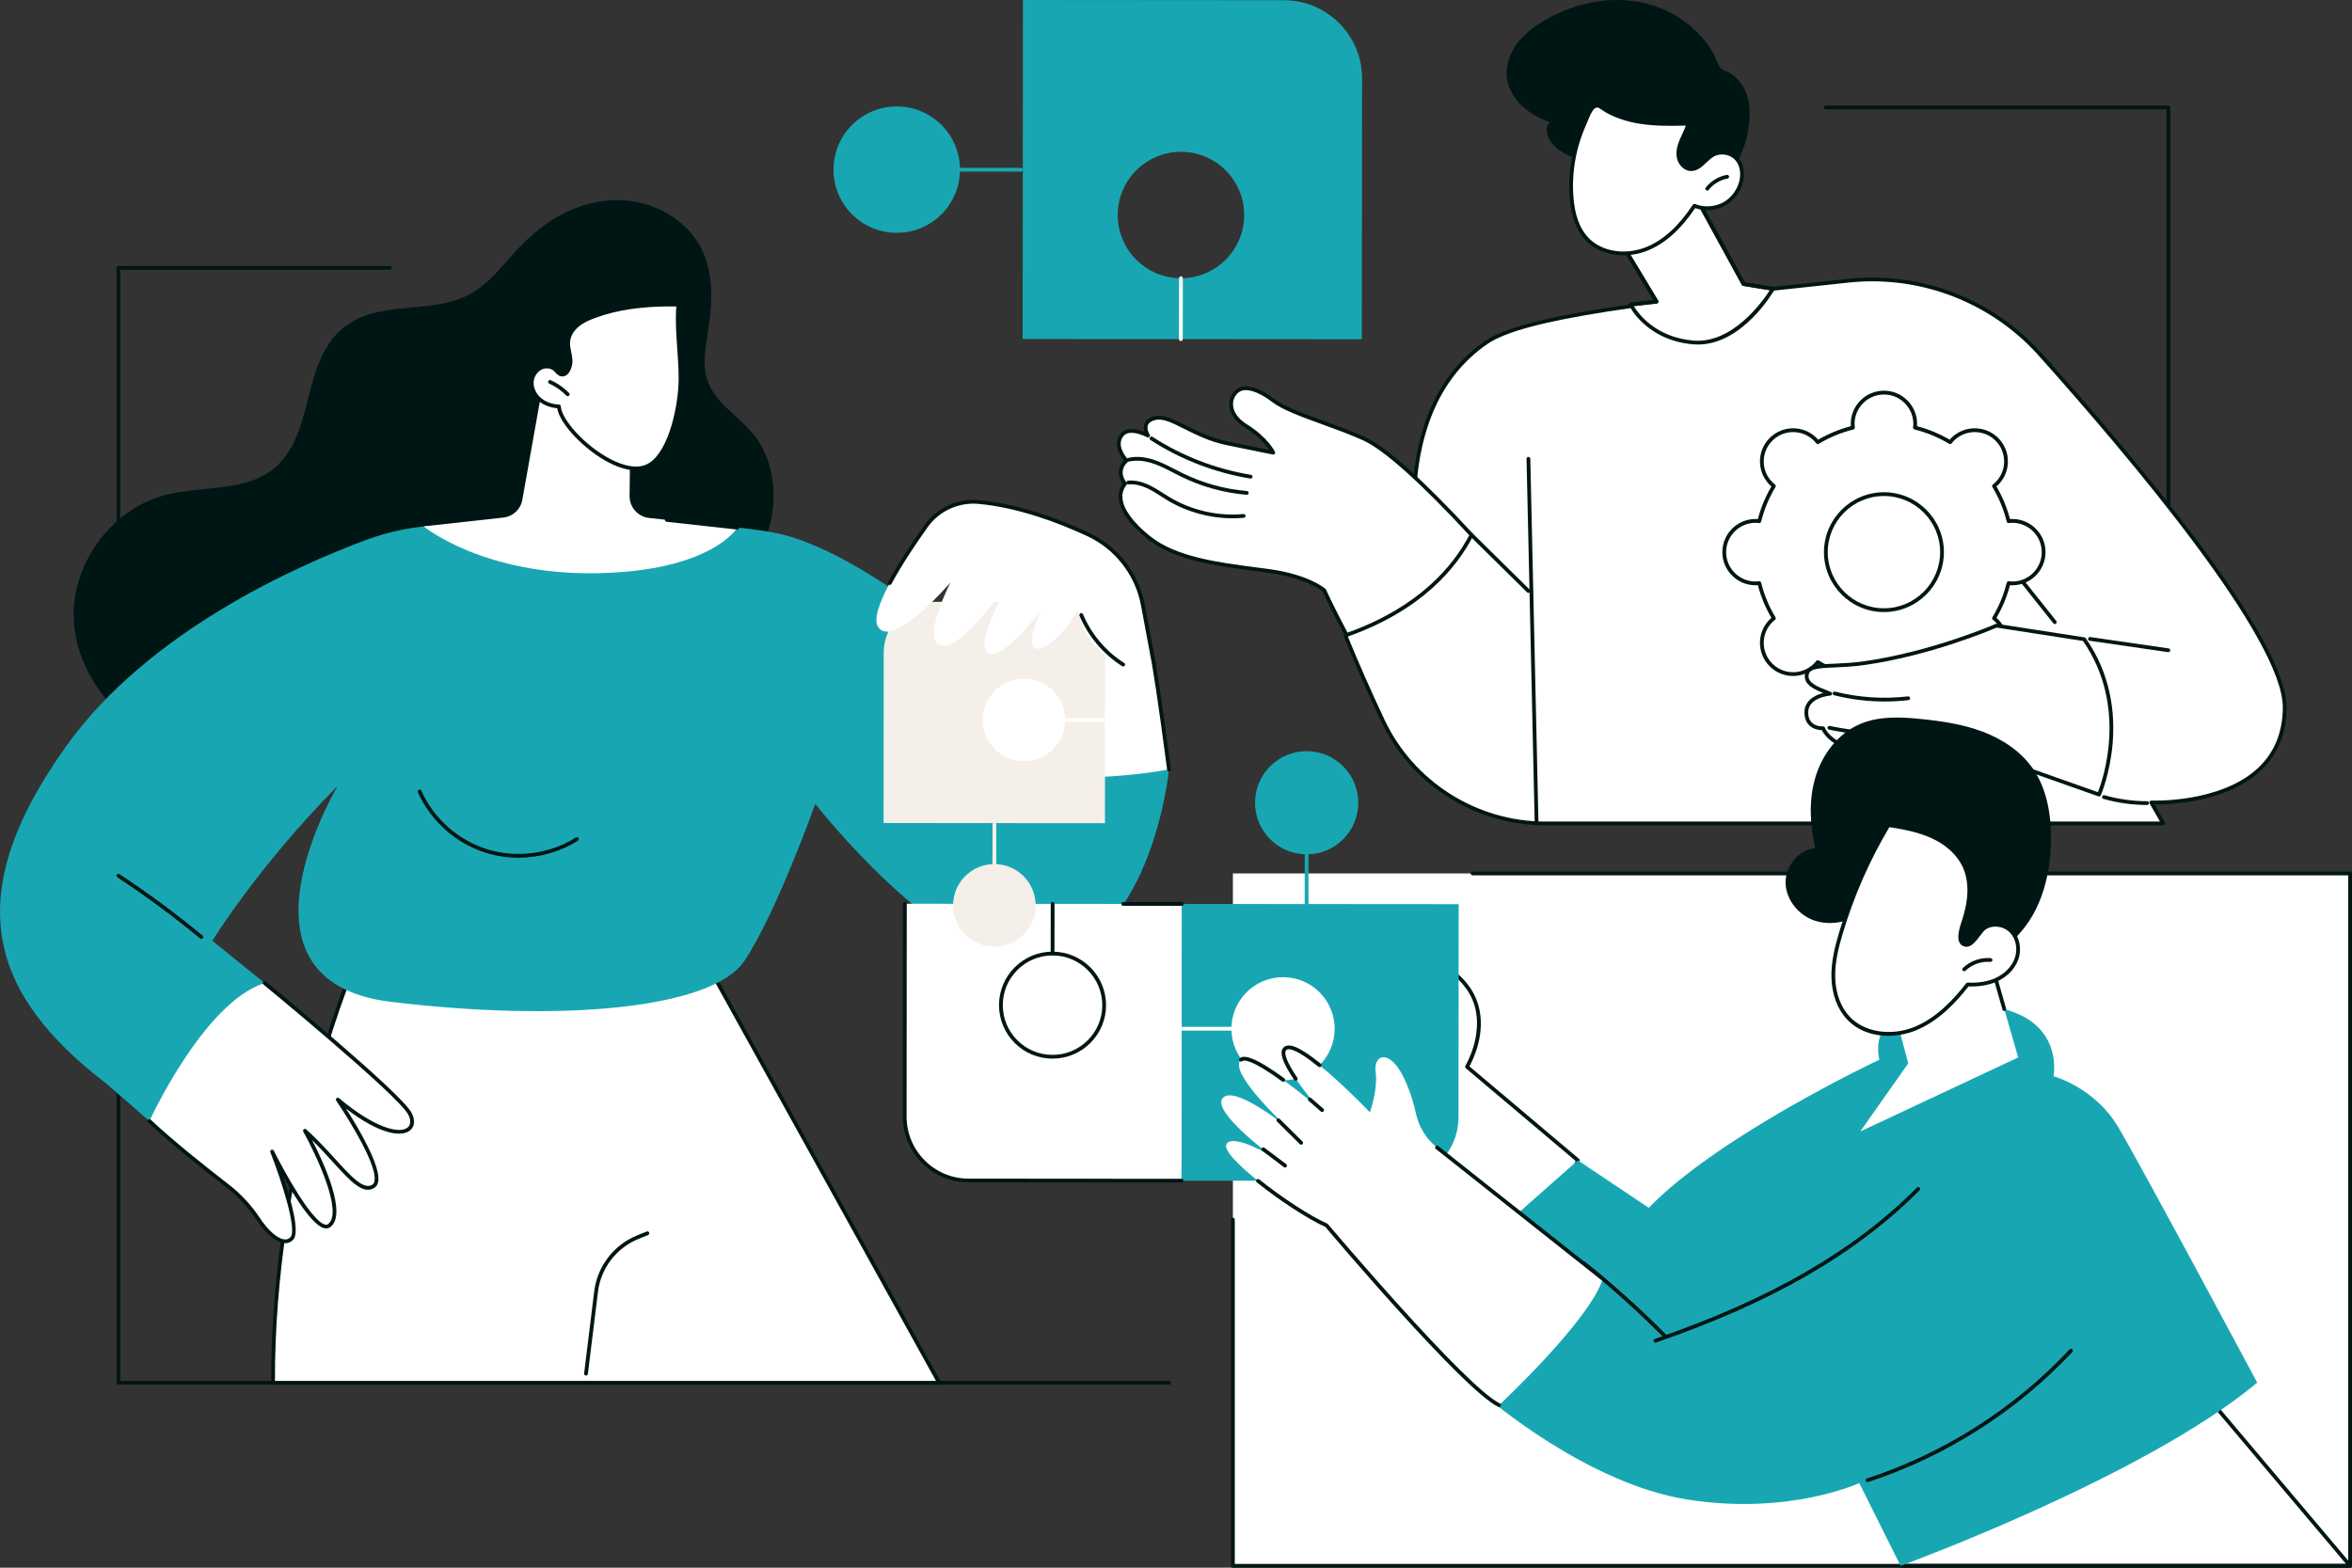 <?xml version="1.0" encoding="UTF-8"?>
<svg xmlns="http://www.w3.org/2000/svg" width="570" height="380" viewBox="0 0 570 380" fill="none">
  <rect x="0" y="0" width="570" height="380" fill="#333333" stroke="none"/>
  <g clip-path="url(#clip0_3655_1080)">
    <path d="M525.497 142C525.244 142 525.04 141.796 525.04 141.543V26.517H442.493C442.24 26.517 442.036 26.313 442.036 26.06C442.036 25.807 442.242 25.603 442.493 25.603H525.499C525.753 25.603 525.956 25.807 525.956 26.06V141.543C525.956 141.796 525.75 142 525.499 142H525.497Z" fill="#001614"></path>
    <path d="M374.462 199.598H524.251L521.349 194.51C521.349 194.51 553.595 195.984 553.689 171.502C553.753 154.872 517.584 111.782 494.379 85.855C482.708 72.817 465.472 66.195 448.068 68.034C401.418 72.966 369.408 76.623 360.133 83.056C347.75 91.644 343.105 105.823 342.631 121.386C342.536 124.557 325.009 151.489 326.241 154.506C329.183 161.716 332.263 168.591 335.145 174.704C342.316 189.913 357.642 199.598 374.462 199.598Z" fill="white"></path>
    <path d="M524.253 200.054H374.464C357.534 200.054 341.94 190.181 334.733 174.9C331.459 167.958 328.462 161.153 325.819 154.679C325.09 152.893 329.087 145.623 335.267 134.734C338.645 128.783 342.137 122.63 342.176 121.372C342.721 103.464 348.674 90.446 359.875 82.68C369.047 76.32 399.295 72.732 448.023 67.58C465.535 65.725 482.995 72.447 494.723 85.55C516.945 110.379 554.216 154.56 554.15 171.505C554.125 177.722 552.048 182.84 547.974 186.715C539.65 194.633 525.709 195.021 522.151 194.988L524.652 199.371C524.733 199.512 524.733 199.687 524.652 199.828C524.571 199.969 524.419 200.057 524.257 200.057L524.253 200.054ZM453.769 68.19C451.889 68.19 450.005 68.288 448.116 68.487C399.534 73.624 369.385 77.194 360.393 83.43C349.445 91.021 343.622 103.796 343.088 121.399C343.045 122.811 340.39 127.557 336.061 135.184C331.835 142.629 326.048 152.824 326.663 154.332C329.299 160.792 332.29 167.58 335.558 174.509C342.613 189.473 357.883 199.141 374.46 199.141H523.461L520.95 194.739C520.867 194.593 520.871 194.417 520.956 194.273C521.043 194.132 521.203 194.051 521.367 194.055C521.538 194.064 538.233 194.716 547.34 186.053C551.225 182.354 553.207 177.46 553.232 171.503C553.296 154.863 516.172 110.891 494.038 86.16C483.77 74.688 469.031 68.192 453.767 68.192L453.769 68.19Z" fill="#001614"></path>
    <path d="M497.972 151.261C497.837 151.261 497.704 151.203 497.615 151.088L469.085 115.256C468.927 115.059 468.96 114.77 469.158 114.615C469.355 114.457 469.644 114.49 469.8 114.687L498.33 150.519C498.487 150.717 498.454 151.005 498.257 151.161C498.172 151.228 498.072 151.261 497.972 151.261Z" fill="#001614"></path>
    <path d="M525.499 158.08C525.476 158.08 525.455 158.08 525.433 158.076L506.425 155.316C506.176 155.281 506.001 155.048 506.039 154.799C506.076 154.55 506.309 154.373 506.558 154.413L525.566 157.172C525.815 157.208 525.989 157.44 525.952 157.689C525.919 157.918 525.723 158.082 525.499 158.082V158.08Z" fill="#001614"></path>
    <path d="M417.866 133.839C417.866 138.021 421.261 141.412 425.446 141.412C425.758 141.412 426.063 141.387 426.367 141.352C427.121 144.392 428.321 147.255 429.896 149.87C429.657 150.056 429.422 150.256 429.202 150.476C426.242 153.433 426.242 158.23 429.202 161.186C432.162 164.143 436.961 164.143 439.921 161.186C440.141 160.966 440.341 160.734 440.528 160.493C443.143 162.067 446.008 163.267 449.051 164.021C449.014 164.322 448.991 164.627 448.991 164.941C448.991 169.123 452.383 172.514 456.571 172.514C460.759 172.514 464.151 169.123 464.151 164.941C464.151 164.629 464.126 164.324 464.091 164.021C467.134 163.267 469.999 162.069 472.614 160.493C472.801 160.732 473.001 160.966 473.221 161.186C476.181 164.143 480.98 164.143 483.94 161.186C486.9 158.23 486.9 153.433 483.94 150.476C483.72 150.256 483.485 150.056 483.246 149.87C484.823 147.257 486.021 144.392 486.776 141.352C487.077 141.389 487.382 141.412 487.696 141.412C491.882 141.412 495.276 138.021 495.276 133.839C495.276 129.657 491.882 126.266 487.696 126.266C487.384 126.266 487.079 126.291 486.776 126.326C486.021 123.286 484.821 120.423 483.246 117.808C483.485 117.621 483.72 117.422 483.94 117.202C486.9 114.245 486.9 109.448 483.94 106.491C480.98 103.534 476.181 103.534 473.221 106.491C473.001 106.711 472.801 106.944 472.614 107.185C469.999 105.611 467.134 104.413 464.091 103.657C464.128 103.356 464.151 103.051 464.151 102.737C464.151 98.555 460.757 95.164 456.571 95.164C452.385 95.164 448.991 98.555 448.991 102.737C448.991 103.049 449.016 103.354 449.051 103.657C446.008 104.411 443.143 105.609 440.528 107.185C440.341 106.946 440.141 106.711 439.921 106.491C436.961 103.534 432.162 103.534 429.202 106.491C426.242 109.448 426.242 114.245 429.202 117.202C429.422 117.422 429.657 117.621 429.896 117.808C428.319 120.421 427.121 123.286 426.367 126.326C426.065 126.289 425.76 126.266 425.446 126.266C421.261 126.266 417.866 129.657 417.866 133.839ZM442.493 133.839C442.493 126.071 448.796 119.775 456.569 119.775C464.342 119.775 470.645 126.073 470.645 133.839C470.645 141.605 464.342 147.903 456.569 147.903C448.796 147.903 442.493 141.605 442.493 133.839Z" fill="white"></path>
    <path d="M456.567 172.968C452.136 172.968 448.53 169.366 448.53 164.937C448.53 164.754 448.538 164.565 448.553 164.363C445.769 163.637 443.106 162.534 440.63 161.085C440.499 161.238 440.37 161.377 440.241 161.506C437.106 164.638 432.009 164.638 428.876 161.506C427.358 159.99 426.522 157.972 426.522 155.827C426.522 153.682 427.358 151.664 428.876 150.148C429.005 150.019 429.144 149.89 429.298 149.759C427.846 147.284 426.745 144.624 426.016 141.842C425.814 141.858 425.625 141.867 425.442 141.867C421.011 141.867 417.405 138.264 417.405 133.835C417.405 129.406 421.011 125.803 425.442 125.803C425.627 125.803 425.814 125.811 426.016 125.828C426.743 123.047 427.846 120.387 429.298 117.91C429.144 117.779 429.005 117.65 428.876 117.522C427.358 116.006 426.522 113.987 426.522 111.842C426.522 109.697 427.358 107.681 428.876 106.163C432.009 103.032 437.109 103.032 440.241 106.163C440.37 106.292 440.499 106.431 440.63 106.585C443.108 105.133 445.769 104.033 448.553 103.306C448.536 103.105 448.53 102.916 448.53 102.733C448.53 98.306 452.134 94.701 456.567 94.701C461 94.701 464.604 98.304 464.604 102.733C464.604 102.916 464.596 103.105 464.579 103.306C467.363 104.033 470.024 105.135 472.502 106.585C472.633 106.431 472.762 106.292 472.891 106.163C476.023 103.032 481.123 103.032 484.256 106.163C485.774 107.679 486.609 109.697 486.609 111.842C486.609 113.987 485.774 116.004 484.256 117.522C484.127 117.65 483.988 117.779 483.834 117.91C485.286 120.387 486.387 123.047 487.116 125.828C487.318 125.811 487.507 125.803 487.69 125.803C492.121 125.803 495.727 129.406 495.727 133.835C495.727 138.264 492.123 141.867 487.69 141.867C487.507 141.867 487.318 141.858 487.116 141.842C486.387 144.624 485.286 147.282 483.834 149.759C483.988 149.89 484.127 150.019 484.256 150.148C485.774 151.666 486.609 153.682 486.609 155.827C486.609 157.972 485.774 159.988 484.256 161.506C481.123 164.638 476.023 164.638 472.891 161.506C472.762 161.377 472.633 161.236 472.502 161.085C470.024 162.534 467.363 163.637 464.579 164.363C464.596 164.565 464.604 164.754 464.604 164.937C464.604 169.364 461 172.968 456.567 172.968ZM440.528 160.034C440.609 160.034 440.69 160.055 440.765 160.1C443.374 161.672 446.199 162.841 449.161 163.576C449.386 163.633 449.533 163.846 449.506 164.075C449.467 164.397 449.448 164.679 449.448 164.939C449.448 168.863 452.643 172.055 456.569 172.055C460.495 172.055 463.69 168.863 463.69 164.939C463.69 164.679 463.671 164.395 463.632 164.075C463.605 163.846 463.752 163.633 463.977 163.576C466.939 162.841 469.764 161.672 472.373 160.1C472.571 159.982 472.826 160.028 472.97 160.21C473.167 160.464 473.354 160.676 473.541 160.862C476.316 163.637 480.836 163.637 483.612 160.862C484.958 159.519 485.697 157.731 485.697 155.831C485.697 153.931 484.956 152.143 483.612 150.8C483.427 150.615 483.213 150.428 482.959 150.231C482.777 150.087 482.731 149.832 482.849 149.635C484.422 147.029 485.592 144.205 486.327 141.244C486.383 141.019 486.595 140.87 486.825 140.899C487.145 140.938 487.43 140.957 487.69 140.957C491.616 140.957 494.811 137.766 494.811 133.841C494.811 129.916 491.616 126.725 487.69 126.725C487.428 126.725 487.154 126.743 486.825 126.783C486.593 126.806 486.381 126.662 486.327 126.438C485.592 123.479 484.422 120.655 482.849 118.047C482.729 117.85 482.777 117.592 482.959 117.451C483.213 117.254 483.425 117.067 483.612 116.882C484.958 115.539 485.697 113.751 485.697 111.851C485.697 109.951 484.956 108.163 483.612 106.819C480.834 104.045 476.316 104.045 473.541 106.819C473.356 107.004 473.169 107.216 472.97 107.471C472.826 107.652 472.571 107.7 472.373 107.581C469.764 106.01 466.939 104.84 463.977 104.105C463.752 104.049 463.605 103.835 463.632 103.607C463.671 103.287 463.69 103.003 463.69 102.743C463.69 98.819 460.495 95.627 456.569 95.627C452.643 95.627 449.448 98.819 449.448 102.743C449.448 103.005 449.467 103.287 449.506 103.607C449.533 103.835 449.386 104.049 449.161 104.105C446.199 104.84 443.374 106.01 440.765 107.581C440.567 107.7 440.312 107.654 440.168 107.471C439.969 107.216 439.782 107.004 439.597 106.819C436.82 104.045 432.302 104.045 429.524 106.819C428.178 108.163 427.439 109.951 427.439 111.851C427.439 113.751 428.18 115.539 429.524 116.882C429.709 117.067 429.923 117.254 430.177 117.451C430.359 117.594 430.407 117.85 430.287 118.047C428.714 120.655 427.542 123.479 426.809 126.438C426.753 126.662 426.539 126.806 426.311 126.783C425.982 126.743 425.708 126.725 425.446 126.725C421.52 126.725 418.325 129.916 418.325 133.841C418.325 137.766 421.52 140.957 425.446 140.957C425.708 140.957 425.991 140.938 426.311 140.899C426.541 140.868 426.753 141.019 426.809 141.244C427.545 144.205 428.714 147.029 430.287 149.635C430.405 149.832 430.359 150.087 430.177 150.231C429.923 150.43 429.709 150.615 429.524 150.8C428.18 152.143 427.439 153.931 427.439 155.831C427.439 157.731 428.18 159.519 429.524 160.862C432.302 163.637 436.82 163.637 439.595 160.862C439.78 160.676 439.967 160.464 440.166 160.21C440.256 160.096 440.391 160.036 440.526 160.036L440.528 160.034ZM456.567 148.36C448.553 148.36 442.034 141.846 442.034 133.837C442.034 125.828 448.553 119.316 456.567 119.316C464.581 119.316 471.1 125.83 471.1 133.837C471.1 141.844 464.581 148.36 456.567 148.36ZM456.567 120.232C449.057 120.232 442.95 126.336 442.95 133.839C442.95 141.341 449.059 147.446 456.567 147.446C464.074 147.446 470.184 141.341 470.184 133.839C470.184 126.336 464.074 120.232 456.567 120.232Z" fill="#001614"></path>
    <path d="M508.693 192.598C508.693 192.598 517.497 172.715 505.079 154.947L483.822 151.651C483.822 151.651 468.672 158.331 451.88 160.732C443.484 161.932 437.958 160.505 437.838 163.83C437.757 166.025 440.513 166.955 443.55 168.149C443.55 168.149 437.744 168.55 437.757 172.682C437.769 176.814 441.834 176.536 441.834 176.536C441.834 176.536 443.147 180.936 452.56 182.402C452.56 182.402 455.875 186.121 465.308 185.805C474.741 185.49 483.824 183.816 483.824 183.816L508.696 192.598H508.693Z" fill="white"></path>
    <path d="M508.694 193.055C508.644 193.055 508.592 193.046 508.542 193.03L483.784 184.288C482.671 184.485 474.096 185.967 465.323 186.262C456.646 186.563 453.025 183.503 452.338 182.83C444.253 181.534 442.034 178.085 441.527 176.995C440.902 176.976 439.545 176.816 438.527 175.869C437.717 175.116 437.306 174.044 437.302 172.684C437.293 169.885 439.743 168.514 441.849 167.972C439.396 166.986 437.306 165.921 437.383 163.813C437.48 161.178 440.274 161.056 444.502 160.873C446.521 160.786 449.035 160.678 451.818 160.279C468.352 157.916 483.489 151.3 483.641 151.234C483.72 151.198 483.809 151.186 483.896 151.201L505.154 154.496C505.276 154.515 505.386 154.583 505.459 154.687C517.882 172.462 509.207 192.583 509.117 192.785C509.043 192.955 508.874 193.057 508.7 193.057L508.694 193.055ZM483.822 183.359C483.874 183.359 483.925 183.368 483.973 183.384L508.434 192.02C509.554 189.169 515.838 171.318 504.815 155.368L483.882 152.123C482.39 152.764 467.81 158.915 451.945 161.184C449.116 161.589 446.577 161.699 444.537 161.787C440.254 161.971 438.357 162.127 438.293 163.846C438.228 165.582 440.515 166.475 443.164 167.507L443.714 167.723C443.914 167.802 444.03 168.008 443.999 168.217C443.966 168.429 443.791 168.589 443.579 168.604C443.525 168.608 438.201 169.027 438.212 172.68C438.216 173.778 438.529 174.626 439.146 175.199C440.198 176.177 441.785 176.081 441.799 176.079C442.009 176.073 442.208 176.2 442.269 176.405C442.281 176.445 443.673 180.556 452.626 181.949C452.73 181.966 452.828 182.018 452.898 182.097C452.93 182.132 456.233 185.65 465.292 185.347C474.582 185.035 483.649 183.382 483.738 183.366C483.765 183.361 483.795 183.357 483.822 183.357V183.359Z" fill="#001614"></path>
    <path d="M456.731 170.043C452.616 170.043 448.519 169.538 444.495 168.531C444.25 168.471 444.101 168.222 444.163 167.976C444.225 167.731 444.475 167.582 444.718 167.644C450.516 169.094 456.463 169.482 462.4 168.803C462.651 168.774 462.878 168.955 462.907 169.206C462.936 169.457 462.755 169.683 462.504 169.712C460.578 169.933 458.652 170.043 456.731 170.043Z" fill="#001614"></path>
    <path d="M458.47 178.432C453.362 178.432 448.264 177.906 443.255 176.86C443.008 176.808 442.85 176.565 442.9 176.32C442.952 176.073 443.195 175.913 443.442 175.965C450.007 177.335 456.729 177.805 463.42 177.35C463.678 177.344 463.889 177.524 463.908 177.776C463.925 178.027 463.734 178.245 463.482 178.264C461.814 178.376 460.142 178.432 458.472 178.432H458.47Z" fill="#001614"></path>
    <path d="M461.798 183.662C459.066 183.662 456.334 183.293 453.709 182.556C453.465 182.487 453.324 182.236 453.391 181.991C453.459 181.748 453.711 181.605 453.956 181.675C458.233 182.875 462.803 183.073 467.168 182.248C467.419 182.203 467.656 182.365 467.701 182.612C467.749 182.859 467.585 183.1 467.338 183.145C465.514 183.49 463.657 183.662 461.798 183.662Z" fill="#001614"></path>
    <path d="M520.358 195.125C516.774 195.121 513.212 194.622 509.765 193.642C509.522 193.574 509.381 193.32 509.45 193.077C509.518 192.834 509.772 192.691 510.015 192.762C513.38 193.719 516.859 194.207 520.358 194.209C520.611 194.209 520.815 194.415 520.815 194.666C520.815 194.919 520.609 195.123 520.358 195.123V195.125Z" fill="#001614"></path>
    <path d="M370.409 143.715C370.293 143.715 370.177 143.671 370.087 143.584L356.3 129.991C356.119 129.815 356.117 129.524 356.296 129.345C356.473 129.167 356.763 129.163 356.942 129.341L370.729 142.934C370.91 143.11 370.912 143.401 370.734 143.58C370.644 143.671 370.526 143.717 370.407 143.717L370.409 143.715Z" fill="#001614"></path>
    <path d="M272.999 111.637C272.999 111.637 270.508 108.991 271.293 106.564C272.081 104.137 274.436 103.788 278.226 105.571C278.226 105.571 276.08 102.22 279.95 101.35C283.82 100.48 288.99 105.715 297.323 107.44C305.655 109.166 308.582 109.722 308.582 109.722C308.582 109.722 306.841 106.275 302.001 103.281C297.163 100.287 297.815 96.144 300.094 94.603C302.038 93.289 305.553 94.738 308.582 97.081C312.56 100.158 322.487 102.693 330.52 106.315C336.63 109.07 347.102 119.361 356.62 129.661C352.76 137.188 344.37 147.556 326.357 153.904C324.153 149.813 322.317 146.113 320.919 143.077C320.919 143.077 317.103 139.728 307.616 138.409C298.128 137.091 285.635 136.127 278.398 130.294C271.161 124.461 270.438 119.951 272.671 117.237C272.671 117.237 270.068 114.388 272.999 111.633V111.637Z" fill="white"></path>
    <path d="M326.36 154.365C326.195 154.365 326.038 154.276 325.957 154.124C323.946 150.391 322.076 146.674 320.549 143.368C319.995 142.928 316.089 140.052 307.555 138.866C306.434 138.71 305.27 138.559 304.078 138.405C294.946 137.219 284.595 135.878 278.111 130.654C273.778 127.161 271.426 123.901 271.125 120.965C270.984 119.598 271.318 118.317 272.091 117.241C271.497 116.405 270.161 113.996 272.374 111.614C271.703 110.786 270.161 108.57 270.857 106.423C271.196 105.378 271.807 104.66 272.671 104.284C273.813 103.79 275.382 103.927 277.339 104.691C277.162 104.099 277.071 103.356 277.359 102.652C277.717 101.782 278.554 101.194 279.848 100.904C282.008 100.416 284.41 101.626 287.451 103.157C290.262 104.569 293.446 106.172 297.414 106.994C302.989 108.148 306.162 108.784 307.637 109.075C306.814 107.889 304.988 105.669 301.76 103.671C298.459 101.63 297.925 99.284 297.9 98.067C297.869 96.503 298.592 95.067 299.836 94.225C302.117 92.683 305.993 94.504 308.86 96.721C311.205 98.536 315.825 100.214 320.72 101.992C324.058 103.204 327.508 104.458 330.707 105.9C335.911 108.246 344.742 116.137 356.954 129.354C357.085 129.495 357.112 129.703 357.025 129.873C353.109 137.508 344.638 147.949 326.507 154.34C326.457 154.357 326.405 154.365 326.355 154.365H326.36ZM274.225 104.903C273.774 104.903 273.377 104.976 273.036 105.123C272.415 105.393 271.987 105.91 271.73 106.705C271.036 108.842 273.309 111.298 273.333 111.323C273.506 111.508 273.498 111.797 273.313 111.969C270.753 114.374 272.918 116.828 273.011 116.932C273.163 117.1 273.169 117.354 273.026 117.53C272.241 118.485 271.908 119.609 272.039 120.871C272.311 123.519 274.611 126.654 278.689 129.941C284.971 135.002 295.185 136.329 304.199 137.498C305.393 137.653 306.558 137.805 307.684 137.961C317.198 139.284 321.066 142.598 321.226 142.739C321.274 142.78 321.314 142.832 321.341 142.89C322.822 146.101 324.629 149.71 326.58 153.346C343.95 147.124 352.195 137.147 356.072 129.738C344.223 116.936 335.327 108.983 330.338 106.732C327.17 105.304 323.734 104.056 320.412 102.849C315.449 101.047 310.763 99.344 308.305 97.442C305.021 94.9 301.901 93.935 300.355 94.981C299.369 95.65 298.795 96.796 298.82 98.048C298.856 99.828 300.073 101.547 302.246 102.893C307.138 105.92 308.92 109.371 308.993 109.517C309.072 109.673 309.055 109.859 308.949 109.999C308.845 110.138 308.669 110.204 308.499 110.173C308.469 110.167 305.472 109.596 297.231 107.889C293.145 107.042 289.761 105.341 287.042 103.973C284.165 102.525 281.892 101.383 280.052 101.796C279.069 102.017 278.448 102.421 278.211 102.999C277.791 104.012 278.606 105.314 278.614 105.326C278.722 105.499 278.705 105.721 278.57 105.875C278.435 106.026 278.217 106.072 278.032 105.987C276.501 105.266 275.228 104.905 274.225 104.905V104.903Z" fill="#001614"></path>
    <path d="M298.723 125.635C293.257 125.635 287.794 124.156 283.091 121.369C282.515 121.029 281.946 120.666 281.394 120.315C280.446 119.71 279.466 119.085 278.456 118.577C276.643 117.661 274.964 117.27 273.473 117.416C273.221 117.441 272.997 117.256 272.974 117.005C272.951 116.753 273.134 116.529 273.385 116.506C275.054 116.342 276.898 116.766 278.87 117.761C279.921 118.29 280.92 118.928 281.886 119.544C282.43 119.891 282.995 120.25 283.556 120.585C288.874 123.735 295.193 125.163 301.353 124.603C301.604 124.576 301.826 124.765 301.849 125.016C301.872 125.267 301.687 125.489 301.436 125.512C300.534 125.593 299.628 125.635 298.723 125.635Z" fill="#001614"></path>
    <path d="M302.144 119.935C302.132 119.935 302.117 119.935 302.105 119.935C296.575 119.461 291.24 117.987 286.252 115.551C285.606 115.235 284.969 114.905 284.329 114.573C282.96 113.863 281.545 113.13 280.093 112.582C277.679 111.672 275.498 111.437 273.614 111.884C273.369 111.942 273.122 111.79 273.063 111.545C273.005 111.3 273.157 111.053 273.402 110.995C275.467 110.505 277.827 110.75 280.415 111.726C281.919 112.293 283.359 113.038 284.75 113.761C285.382 114.089 286.014 114.417 286.653 114.729C291.539 117.115 296.764 118.56 302.181 119.023C302.433 119.044 302.62 119.266 302.599 119.517C302.578 119.756 302.379 119.937 302.144 119.937V119.935Z" fill="#001614"></path>
    <path d="M303.087 116.002C303.062 116.002 303.037 116.002 303.012 115.996C294.454 114.602 286.086 111.373 278.813 106.655C278.602 106.518 278.541 106.234 278.678 106.022C278.816 105.81 279.098 105.748 279.312 105.887C286.481 110.536 294.726 113.72 303.16 115.09C303.409 115.132 303.577 115.366 303.538 115.616C303.501 115.84 303.307 116 303.087 116V116.002Z" fill="#001614"></path>
    <path d="M372.389 199.996C372.142 199.996 371.938 199.799 371.932 199.55L369.952 111.217C369.946 110.964 370.148 110.756 370.399 110.75C370.64 110.731 370.86 110.945 370.866 111.197L372.846 199.529C372.852 199.782 372.651 199.99 372.4 199.996H372.389Z" fill="#001614"></path>
    <path d="M395.204 73.822C395.204 73.822 399.01 82.003 410.296 83.004C421.58 84.005 429.655 70.003 429.655 70.003L422.546 68.853L409.97 45.891L391.565 56.711L401.459 73.114L395.202 73.822H395.204Z" fill="white"></path>
    <path d="M411.472 83.513C411.071 83.513 410.666 83.494 410.257 83.459C398.842 82.445 394.831 74.098 394.791 74.015C394.729 73.882 394.735 73.726 394.808 73.597C394.88 73.469 395.009 73.384 395.155 73.367L400.703 72.738L391.177 56.946C391.114 56.84 391.096 56.715 391.125 56.597C391.154 56.479 391.231 56.377 391.336 56.315L409.742 45.494C409.848 45.432 409.976 45.415 410.095 45.448C410.213 45.482 410.315 45.56 410.375 45.669L422.843 68.435L429.73 69.55C429.879 69.575 430.006 69.669 430.071 69.806C430.135 69.941 430.129 70.101 430.054 70.231C429.73 70.792 422.266 83.513 411.474 83.513H411.472ZM395.936 74.2C397.047 76.039 401.196 81.737 410.336 82.549C419.914 83.394 427.247 72.933 428.905 70.346L422.474 69.305C422.334 69.282 422.214 69.197 422.145 69.073L409.796 46.524L392.197 56.871L401.852 72.877C401.933 73.01 401.939 73.176 401.871 73.315C401.802 73.454 401.667 73.55 401.511 73.568L395.936 74.2Z" fill="#001614"></path>
    <path d="M395.204 74.279C394.976 74.279 394.777 74.106 394.752 73.874C394.723 73.622 394.903 73.396 395.155 73.369L400.703 72.74L391.177 56.948C391.114 56.842 391.096 56.718 391.125 56.599C391.154 56.481 391.231 56.379 391.336 56.317L409.742 45.496C409.848 45.434 409.976 45.417 410.095 45.45C410.213 45.484 410.315 45.563 410.375 45.671L422.843 68.437L429.73 69.552C429.979 69.594 430.149 69.827 430.108 70.078C430.068 70.327 429.834 70.495 429.582 70.456L422.474 69.305C422.334 69.282 422.214 69.197 422.145 69.073L409.796 46.524L392.197 56.871L401.852 72.877C401.933 73.01 401.939 73.176 401.871 73.315C401.802 73.454 401.667 73.55 401.511 73.568L395.254 74.276C395.238 74.279 395.219 74.281 395.202 74.281L395.204 74.279Z" fill="#001614"></path>
    <path d="M398.628 0.764C390.431 -1.167 381.59 0.683 374.325 4.944C371.783 6.435 369.371 8.248 367.617 10.617C365.864 12.986 364.815 15.972 365.187 18.896C365.517 21.496 366.949 23.878 368.86 25.674C370.771 27.468 373.139 28.716 375.592 29.64C374.142 30.952 374.934 33.411 376.228 34.877C378.214 37.124 381.168 38.484 384.166 38.529C387.163 38.577 390.159 37.311 392.215 35.128C393.742 38.498 395.857 41.661 398.732 43.989C401.607 46.319 405.296 47.758 408.988 47.51C413.005 47.24 416.738 44.979 419.266 41.848C421.794 38.716 423.194 34.786 423.768 30.803C424.175 27.973 424.171 25.005 423.111 22.349C422.295 20.304 420.774 18.468 418.778 17.488C417.789 17.002 417.305 16.992 416.713 16.095C416.113 15.185 415.816 13.966 415.272 12.999C413.051 9.056 409.665 5.818 405.747 3.58C403.524 2.309 401.121 1.352 398.628 0.766V0.764Z" fill="#001614"></path>
    <path d="M380.863 47.836C381.145 51.46 382.067 55.22 384.55 57.876C388.131 61.712 394.292 62.278 399.153 60.302C404.014 58.323 407.737 54.257 410.637 49.886C412.961 50.818 415.704 50.642 417.889 49.417C420.074 48.194 421.657 45.949 422.077 43.48C422.359 41.812 422.093 39.987 421.032 38.671C419.655 36.962 416.987 36.465 415.085 37.562C413.202 38.648 411.896 41.092 409.725 40.992C408.279 40.928 407.122 39.605 406.835 38.187C406.549 36.769 406.958 35.303 407.521 33.969C408.084 32.636 408.805 31.363 409.191 29.97C405.315 30.064 401.416 30.157 397.583 29.561C394.656 29.106 391.758 28.234 389.193 26.731C388.05 26.06 387.261 25.036 386.122 25.983C385.185 26.764 384.527 28.843 384.03 29.939C381.506 35.514 380.387 41.727 380.863 47.834V47.836Z" fill="white"></path>
    <path d="M393.466 61.876C389.866 61.876 386.461 60.592 384.215 58.188C382.011 55.827 380.765 52.453 380.408 47.872C379.928 41.719 381.035 35.452 383.615 29.752C383.725 29.509 383.841 29.218 383.97 28.903C384.438 27.748 385.019 26.311 385.831 25.632C386.995 24.665 387.936 25.321 388.765 25.9C388.977 26.048 389.197 26.201 389.425 26.336C391.729 27.686 394.498 28.618 397.656 29.108C401.459 29.7 405.385 29.603 409.183 29.511C409.334 29.52 409.465 29.574 409.555 29.688C409.644 29.802 409.673 29.951 409.636 30.091C409.364 31.073 408.934 31.995 408.516 32.886C408.321 33.303 408.125 33.722 407.947 34.146C407.274 35.737 407.066 36.993 407.288 38.096C407.519 39.236 408.46 40.477 409.75 40.535C410.942 40.587 411.89 39.697 412.891 38.754C413.502 38.179 414.133 37.585 414.86 37.165C416.948 35.961 419.879 36.507 421.391 38.384C422.451 39.699 422.866 41.582 422.532 43.557C422.087 46.177 420.436 48.517 418.117 49.815C415.907 51.053 413.205 51.279 410.822 50.44C407.313 55.64 403.553 59.006 399.332 60.723C397.425 61.5 395.42 61.876 393.474 61.876H393.466ZM387.045 26.06C386.843 26.06 386.646 26.145 386.417 26.338C385.78 26.868 385.223 28.245 384.818 29.25C384.685 29.578 384.562 29.881 384.448 30.132C381.932 35.691 380.85 41.802 381.32 47.803C381.66 52.17 382.826 55.364 384.884 57.567C388.092 61.001 393.887 61.953 398.981 59.88C403.107 58.2 406.796 54.851 410.257 49.635C410.377 49.454 410.608 49.381 410.807 49.462C412.988 50.337 415.616 50.166 417.665 49.02C419.715 47.872 421.231 45.721 421.624 43.405C421.915 41.69 421.568 40.07 420.675 38.961C419.432 37.421 417.027 36.972 415.313 37.961C414.679 38.326 414.087 38.885 413.514 39.422C412.417 40.454 411.293 41.528 409.704 41.451C407.949 41.372 406.686 39.759 406.387 38.28C406.125 36.989 406.351 35.562 407.099 33.795C407.282 33.361 407.484 32.931 407.683 32.504C408.009 31.804 408.323 31.135 408.564 30.446C404.926 30.531 401.183 30.587 397.514 30.016C394.243 29.507 391.366 28.537 388.962 27.128C388.702 26.976 388.468 26.812 388.239 26.652C387.714 26.284 387.371 26.058 387.045 26.058V26.06Z" fill="#001614"></path>
    <path d="M413.743 46.194C413.643 46.194 413.543 46.163 413.458 46.094C413.261 45.938 413.227 45.65 413.383 45.453C414.64 43.864 416.503 42.747 418.498 42.388C418.747 42.342 418.984 42.508 419.029 42.757C419.075 43.007 418.909 43.243 418.66 43.289C416.884 43.611 415.222 44.605 414.1 46.022C414.011 46.136 413.876 46.196 413.741 46.196L413.743 46.194Z" fill="#001614"></path>
    <path d="M283.303 335.629H28.698C28.445 335.629 28.241 335.426 28.241 335.172V64.936C28.241 64.683 28.447 64.48 28.698 64.48H94.527C94.781 64.48 94.984 64.683 94.984 64.936C94.984 65.19 94.778 65.393 94.527 65.393H29.155V334.716H283.305C283.558 334.716 283.762 334.919 283.762 335.172C283.762 335.426 283.556 335.629 283.305 335.629H283.303Z" fill="#001614"></path>
    <path d="M187.463 119.094C187.309 114.748 186.125 110.42 183.705 106.78C181.291 103.146 177.645 100.65 174.737 97.459C173.169 95.737 171.87 93.781 171.251 91.516C170.568 89.011 170.703 86.378 171.048 83.831C171.717 78.886 174.363 67.584 169.446 59.265C165.132 51.965 156.434 48.046 148.162 48.53C143.471 48.806 138.922 50.337 134.867 52.677C130.758 55.048 127.341 58.227 124.204 61.753C121.053 65.293 117.97 69.114 113.718 71.388C109.827 73.467 105.352 74.019 101.025 74.436C96.744 74.85 92.342 75.105 88.268 76.602C84.68 77.921 81.706 80.253 79.618 83.455C75.528 89.722 74.927 97.521 72.389 104.417C71.103 107.91 69.252 111.253 66.321 113.626C62.808 116.473 58.298 117.491 53.915 118.066C49.432 118.653 44.875 118.813 40.469 119.891C36.544 120.85 32.882 122.684 29.714 125.184C23.378 130.186 18.997 137.734 18.029 145.768C16.978 154.5 20.37 163.109 25.946 169.737C32.182 177.148 40.832 181.889 50.022 184.636C59.345 187.423 69.234 188.47 78.941 188.538C88.164 188.602 97.392 187.651 106.416 185.747C115.446 183.843 124.279 180.988 132.719 177.254C141.153 173.523 149.2 168.907 156.656 163.481C164.188 157.999 171.326 151.68 177.269 144.487C183.196 137.315 187.795 128.629 187.457 119.092L187.463 119.094Z" fill="#001614"></path>
    <path d="M85.653 234.418C85.653 234.418 65.914 280.648 66.182 335.172H227.603L166.854 225.514L85.653 234.416V234.418Z" fill="white"></path>
    <path d="M227.603 335.629H66.182C65.93 335.629 65.725 335.426 65.725 335.175C65.459 281.181 85.036 234.701 85.233 234.238C85.297 234.086 85.439 233.98 85.605 233.964L166.806 225.062C166.987 225.045 167.167 225.134 167.257 225.294L228.006 334.952C228.085 335.094 228.083 335.266 228 335.405C227.917 335.544 227.767 335.629 227.605 335.629H227.603ZM66.637 334.716H226.826L166.6 226.005L85.971 234.844C84.437 238.553 66.489 283.14 66.637 334.716Z" fill="#001614"></path>
    <path d="M142.015 333.43C141.996 333.43 141.978 333.43 141.959 333.426C141.708 333.395 141.529 333.167 141.56 332.917L144.007 313.01C144.753 306.947 148.735 301.753 154.4 299.459L156.72 298.518C156.955 298.425 157.221 298.537 157.317 298.769C157.412 299.004 157.298 299.27 157.065 299.365L154.745 300.306C149.387 302.476 145.621 307.387 144.917 313.122L142.47 333.03C142.441 333.262 142.243 333.43 142.017 333.43H142.015Z" fill="#001614"></path>
    <path d="M51.464 228.039C51.464 228.039 62.451 210.061 81.862 190.473C81.862 190.473 53.483 237.857 94.735 242.841C135.987 247.824 172.645 244.589 180.437 232.869C188.229 221.15 197.582 194.849 197.582 194.849C197.582 194.849 227.605 233.428 249.716 232.869C278.793 232.136 283.307 186.518 283.307 186.518L262.588 166.238L254.386 174.281C254.386 174.281 213.882 134.136 187.639 129.127C167.284 125.244 124.601 126.534 106.474 127.308C100.366 127.57 94.342 128.785 88.613 130.917C71.685 137.215 36.06 153.051 16.232 180.61C-10.412 217.644 -2.144 241.273 25.78 262.669L42.11 276.86L71.431 244.197L51.468 228.041L51.464 228.039Z" fill="#18A7B2"></path>
    <path d="M125.631 207.906C123.047 207.906 120.463 207.538 117.982 206.788C110.635 204.569 104.388 199.058 101.274 192.045C101.172 191.815 101.274 191.545 101.507 191.441C101.738 191.339 102.008 191.441 102.111 191.674C105.119 198.445 111.154 203.769 118.248 205.912C125.344 208.057 133.317 206.965 139.574 202.995C139.788 202.858 140.071 202.922 140.206 203.136C140.341 203.35 140.278 203.632 140.064 203.767C135.773 206.491 130.702 207.906 125.631 207.906Z" fill="#001614"></path>
    <path d="M242.949 187.618C242.836 187.618 242.722 187.577 242.635 187.494C242.452 187.321 242.442 187.031 242.616 186.848L252.778 176.075C252.951 175.892 253.242 175.882 253.424 176.056C253.607 176.229 253.618 176.519 253.443 176.702L243.281 187.475C243.192 187.57 243.069 187.618 242.949 187.618Z" fill="#001614"></path>
    <path d="M48.788 227.587C48.687 227.587 48.583 227.551 48.498 227.481C42.112 222.206 35.367 217.217 28.447 212.65C28.237 212.511 28.179 212.227 28.318 212.017C28.457 211.807 28.742 211.749 28.952 211.886C35.898 216.471 42.673 221.48 49.081 226.777C49.276 226.937 49.303 227.225 49.142 227.42C49.05 227.531 48.919 227.587 48.788 227.587Z" fill="#001614"></path>
    <path d="M36.21 271.737C36.21 271.737 49.32 243.036 64.115 238.279C64.115 238.279 96.845 265.161 99.34 269.968C101.837 274.775 95.468 277.996 81.859 266.536C81.859 266.536 94.525 285.062 90.443 287.573C86.785 289.822 81.859 281.256 73.897 274.09C73.897 274.09 84.689 293.37 79.782 297.073C76.182 299.789 65.945 279.128 65.945 279.128C65.945 279.128 73.205 297.6 70.715 300.206C68.803 302.206 65.309 299.585 62.611 295.513C60.567 292.425 58.028 289.695 55.099 287.429C49.777 283.314 41.638 276.852 36.21 271.735V271.737Z" fill="white"></path>
    <path d="M69.127 301.35C69.04 301.35 68.951 301.346 68.862 301.338C66.905 301.164 64.427 299.081 62.231 295.767C60.207 292.712 57.715 290.029 54.821 287.793C49.135 283.397 41.237 277.103 35.898 272.072C35.716 271.899 35.705 271.609 35.88 271.426C36.052 271.241 36.343 271.233 36.526 271.407C41.837 276.414 49.711 282.689 55.382 287.07C58.356 289.369 60.918 292.127 62.995 295.264C65.008 298.302 67.287 300.281 68.945 300.429C69.524 300.478 69.994 300.304 70.386 299.893C72.055 298.149 68.288 286.333 65.523 279.296C65.434 279.068 65.54 278.81 65.764 278.71C65.989 278.611 66.25 278.706 66.361 278.924C68.698 283.64 75.484 296.049 78.785 296.828C79.08 296.896 79.311 296.859 79.512 296.707C83.276 293.867 76.452 279.578 73.504 274.312C73.394 274.117 73.444 273.872 73.619 273.731C73.793 273.59 74.044 273.598 74.211 273.748C76.891 276.16 79.223 278.723 81.28 280.984C85.09 285.172 88.098 288.478 90.21 287.18C90.483 287.012 90.657 286.736 90.742 286.333C91.706 281.809 81.589 266.941 81.488 266.791C81.359 266.602 81.388 266.347 81.558 266.193C81.729 266.04 81.986 266.035 82.159 266.183C90.705 273.378 96.76 274.925 98.769 273.318C99.567 272.68 99.629 271.505 98.939 270.174C96.515 265.504 64.156 238.896 63.828 238.628C63.633 238.468 63.604 238.179 63.766 237.984C63.926 237.789 64.215 237.76 64.41 237.922C65.75 239.022 97.242 264.918 99.752 269.752C100.659 271.501 100.506 273.1 99.342 274.03C97.327 275.643 92.126 275.085 83.854 268.72C86.752 273.249 92.437 282.764 91.638 286.52C91.498 287.172 91.18 287.656 90.69 287.957C87.934 289.654 84.859 286.273 80.603 281.597C79.101 279.946 77.449 278.131 75.627 276.339C78.471 281.86 84.217 294.297 80.063 297.432C79.645 297.748 79.13 297.843 78.573 297.712C75.783 297.054 71.525 290.314 68.623 285.145C70.561 290.897 72.757 298.73 71.047 300.518C70.528 301.062 69.867 301.344 69.13 301.344L69.127 301.35Z" fill="#001614"></path>
    <path d="M131.751 92.17L126.587 121.158C126.179 123.448 124.31 125.197 121.998 125.452L102.662 127.595C102.662 127.595 117.16 139.502 144.861 138.945C172.562 138.389 178.694 127.904 178.694 127.904L157.308 125.55C154.589 125.251 152.543 122.937 152.574 120.205L152.78 102.891C152.78 102.891 137.731 88.831 131.749 92.172L131.751 92.17Z" fill="white"></path>
    <path d="M178.694 128.361C178.678 128.361 178.661 128.361 178.645 128.359L161.55 126.478C161.299 126.451 161.118 126.224 161.145 125.973C161.172 125.722 161.401 125.541 161.65 125.568L178.744 127.449C178.996 127.476 179.176 127.703 179.149 127.954C179.124 128.189 178.925 128.361 178.694 128.361Z" fill="#001614"></path>
    <path d="M131.568 88.968C130.008 89.445 128.928 91.044 128.865 92.674C128.803 94.304 129.659 95.893 130.928 96.917C132.197 97.94 133.836 98.441 135.465 98.532C135.658 103.86 150.536 117.302 157.686 112.54C162.709 109.197 164.891 97.93 164.92 91.898C164.951 85.868 163.858 79.835 164.394 73.828C157.477 73.707 150.443 74.264 143.961 76.681C142.526 77.217 141.101 77.854 139.927 78.841C138.754 79.827 137.846 81.204 137.7 82.73C137.553 84.289 138.199 85.818 138.28 87.381C138.34 88.559 137.611 91.092 135.993 90.766C135.268 90.621 134.748 89.582 134.086 89.234C133.323 88.833 132.395 88.714 131.566 88.968H131.568Z" fill="white"></path>
    <path d="M154.115 114.006C152.219 114.006 150.04 113.389 147.645 112.164C141.627 109.081 135.592 102.704 135.046 98.96C133.766 98.837 132.079 98.434 130.642 97.274C129.2 96.111 128.344 94.342 128.408 92.658C128.481 90.781 129.752 89.045 131.435 88.532C132.36 88.247 133.404 88.357 134.302 88.831C134.657 89.018 134.948 89.331 135.228 89.632C135.517 89.944 135.816 90.266 136.084 90.32C136.377 90.38 136.624 90.307 136.869 90.097C137.545 89.514 137.864 88.135 137.827 87.406C137.796 86.787 137.671 86.177 137.538 85.529C137.351 84.611 137.156 83.664 137.25 82.686C137.393 81.175 138.263 79.644 139.638 78.49C140.926 77.408 142.468 76.752 143.806 76.251C149.471 74.139 156.016 73.232 164.404 73.369C164.531 73.371 164.652 73.427 164.737 73.521C164.822 73.616 164.864 73.741 164.853 73.867C164.54 77.385 164.795 80.99 165.042 84.476C165.215 86.906 165.393 89.418 165.381 91.9C165.348 98.403 162.961 109.581 157.942 112.92C156.855 113.645 155.57 114.004 154.12 114.004L154.115 114.006ZM132.476 89.292C132.21 89.292 131.946 89.329 131.701 89.404C130.38 89.809 129.379 91.19 129.322 92.691C129.268 94.093 129.993 95.575 131.217 96.559C132.617 97.691 134.314 98.007 135.492 98.073C135.727 98.086 135.914 98.277 135.924 98.513C136.034 101.547 141.658 108.065 148.064 111.348C150.794 112.746 154.635 114.023 157.435 112.16C162.176 109.004 164.434 98.202 164.465 91.896C164.477 89.45 164.301 86.954 164.13 84.541C163.891 81.179 163.646 77.707 163.902 74.276C155.865 74.175 149.57 75.078 144.126 77.107C142.86 77.58 141.406 78.195 140.226 79.187C139.034 80.188 138.282 81.494 138.159 82.769C138.08 83.61 138.251 84.451 138.434 85.342C138.567 85.994 138.704 86.667 138.739 87.354C138.785 88.255 138.413 89.969 137.466 90.785C137.011 91.177 136.471 91.325 135.903 91.21C135.347 91.098 134.927 90.648 134.557 90.249C134.329 90.002 134.09 89.746 133.874 89.632C133.44 89.404 132.952 89.285 132.476 89.285V89.292Z" fill="#001614"></path>
    <path d="M137.59 96.034C137.472 96.034 137.353 95.988 137.264 95.899C136.059 94.68 134.661 93.698 133.105 92.981C132.875 92.876 132.775 92.604 132.881 92.375C132.987 92.147 133.259 92.047 133.488 92.151C135.143 92.915 136.633 93.96 137.914 95.255C138.091 95.436 138.091 95.725 137.91 95.903C137.821 95.99 137.705 96.034 137.588 96.034H137.59Z" fill="#001614"></path>
    <path d="M298.789 295.63V379.543H569.543V211.716H298.789V295.63Z" fill="white"></path>
    <path d="M569.543 380H298.789C298.536 380 298.332 379.794 298.332 379.543V295.63C298.332 295.376 298.538 295.173 298.789 295.173C299.041 295.173 299.246 295.376 299.246 295.63V379.086H569.086V212.175H356.874C356.62 212.175 356.417 211.971 356.417 211.718C356.417 211.465 356.622 211.261 356.874 211.261H569.543C569.796 211.261 570 211.467 570 211.718V379.545C570 379.799 569.794 380.002 569.543 380.002V380Z" fill="#001614"></path>
    <path d="M382.389 281.258L355.521 258.581C355.521 258.581 365.785 241.771 347.679 232.996C341.732 230.114 348.739 249.205 333.95 264.22V275.379L360.222 301.608C360.222 301.608 377.628 294.222 382.387 281.26L382.389 281.258Z" fill="white"></path>
    <path d="M360.224 302.065C360.106 302.065 359.989 302.019 359.9 301.932L333.626 275.704C333.541 275.618 333.491 275.502 333.491 275.38V264.22C333.491 264.1 333.539 263.986 333.622 263.901C342.261 255.127 343.381 244.799 344.05 238.628C344.409 235.301 344.648 233.106 345.849 232.442C346.393 232.141 347.056 232.186 347.877 232.585C353.402 235.264 356.89 238.956 358.245 243.561C360.243 250.362 356.975 256.915 356.107 258.479L382.682 280.909C382.83 281.034 382.884 281.235 382.817 281.416C378.046 294.413 360.577 301.953 360.401 302.027C360.343 302.052 360.282 302.063 360.222 302.063L360.224 302.065ZM334.409 275.189L360.326 301.062C362.555 300.051 377.398 292.953 381.847 281.399L355.226 258.93C355.054 258.784 355.014 258.535 355.131 258.342C355.174 258.269 359.497 251.049 357.366 243.811C356.088 239.466 352.76 235.965 347.48 233.405C346.688 233.021 346.391 233.185 346.296 233.239C345.51 233.673 345.269 235.903 344.964 238.725C344.285 244.984 343.153 255.435 334.409 264.405V275.186V275.189Z" fill="#001614"></path>
    <path d="M569.543 380H460.601C460.435 380 460.281 379.909 460.2 379.763C460.119 379.618 460.125 379.439 460.215 379.298C472.598 359.723 528.457 334.566 530.83 333.505C531.017 333.422 531.235 333.472 531.365 333.628L569.892 379.248C570.006 379.385 570.033 379.574 569.956 379.736C569.881 379.898 569.719 380.002 569.541 380.002L569.543 380ZM461.449 379.086H568.558L530.89 334.481C526.334 336.551 474.085 360.574 461.449 379.086Z" fill="#001614"></path>
    <path d="M460.601 379.543C460.601 379.543 519.533 358.087 547.029 335.146C547.029 335.146 518.941 282.606 513.272 273.087C507.601 263.568 497.663 260.873 497.663 260.873C497.663 260.873 501.163 243.507 476.067 243.507C476.067 243.507 452.313 241.549 455.439 256.874C455.439 256.874 416.595 275.151 399.575 292.766L382.389 281.26L363.544 297.918L360.224 338.574C360.224 338.574 384.517 359.733 409.191 363.525C433.868 367.317 450.584 359.484 450.584 359.484L460.599 379.543H460.601Z" fill="#18A7B2"></path>
    <path d="M452.58 359.266C452.387 359.266 452.209 359.144 452.146 358.95C452.067 358.71 452.198 358.452 452.439 358.373C471.133 352.256 488.122 341.435 501.568 327.084C501.741 326.9 502.031 326.891 502.214 327.064C502.399 327.236 502.407 327.525 502.235 327.71C488.685 342.172 471.563 353.076 452.724 359.241C452.676 359.258 452.628 359.264 452.582 359.264L452.58 359.266Z" fill="#001614"></path>
    <path d="M401.198 325.434C401.009 325.434 400.83 325.315 400.765 325.126C400.682 324.888 400.809 324.628 401.048 324.545C429.05 314.898 449.236 303.24 464.571 287.861C464.749 287.683 465.038 287.683 465.217 287.861C465.396 288.04 465.396 288.329 465.217 288.507C449.78 303.99 429.485 315.716 401.345 325.411C401.295 325.427 401.245 325.436 401.196 325.436L401.198 325.434Z" fill="#001614"></path>
    <path d="M403.562 324.387C403.443 324.387 403.327 324.341 403.238 324.252C397.041 317.998 390.41 312.038 383.532 306.539C383.335 306.382 383.303 306.093 383.461 305.896C383.619 305.698 383.906 305.665 384.103 305.825C391.008 311.344 397.664 317.327 403.888 323.608C404.066 323.787 404.064 324.078 403.884 324.256C403.794 324.343 403.678 324.389 403.562 324.389V324.387Z" fill="#001614"></path>
    <path d="M457.726 239.942L462.454 257.756L450.815 274.273L489.092 256.319L479.197 221.762L457.726 239.942Z" fill="white"></path>
    <path d="M485.741 245.073C485.542 245.073 485.359 244.942 485.301 244.741L478.952 222.568L458.021 240.289C457.828 240.453 457.539 240.428 457.377 240.235C457.213 240.042 457.238 239.753 457.431 239.591L478.902 221.413C479.021 221.312 479.183 221.278 479.33 221.324C479.48 221.37 479.594 221.486 479.638 221.636L486.181 244.49C486.25 244.732 486.111 244.986 485.868 245.054C485.826 245.067 485.783 245.073 485.741 245.073Z" fill="#001614"></path>
    <path d="M497.054 203.734C497.125 197.619 496.119 191.252 492.615 186.239C489.7 182.072 485.253 179.154 480.494 177.354C475.737 175.556 470.653 174.8 465.593 174.287C460.641 173.784 455.455 173.535 450.867 175.464C445.511 177.717 441.652 182.784 439.977 188.345C438.303 193.906 438.623 199.911 439.915 205.574C435.926 205.954 432.734 209.839 432.732 213.844C432.732 217.848 435.609 221.571 439.352 222.998C443.095 224.424 447.474 223.695 450.838 221.519C454.446 219.183 457.338 215.175 461.619 214.802C463.279 217.561 464.444 220.585 465.855 223.479C467.265 226.374 468.975 229.208 471.468 231.25C473.958 233.291 477.359 234.437 480.469 233.598C482.677 233.002 484.918 231.397 486.397 229.663C487.783 228.039 489.329 226.501 490.648 224.804C493.587 221.025 495.334 216.434 496.248 211.766C496.765 209.122 497.021 206.427 497.052 203.734H497.054Z" fill="#001614"></path>
    <path d="M480.87 224.993C482.804 223.583 485.743 224.009 487.415 225.724C489.085 227.437 489.499 230.16 488.699 232.415C487.901 234.67 486.03 236.451 483.857 237.456C481.684 238.464 479.235 238.75 476.844 238.638C473.35 243.127 469.195 247.361 463.896 249.434C458.598 251.508 451.951 250.95 448.014 246.842C445.505 244.224 444.379 240.507 444.3 236.881C444.219 233.256 445.094 229.678 446.126 226.2C448.85 217.028 452.732 208.201 457.647 199.992C461.224 200.549 464.83 201.201 468.133 202.679C471.438 204.158 474.455 206.554 476.006 209.822C477.928 213.867 477.375 218.67 476.017 222.935C475.591 224.273 473.861 228.671 476.407 229.022C478.119 229.258 479.646 225.884 480.87 224.991V224.993Z" fill="white"></path>
    <path d="M457.599 251.074C454.022 251.074 450.366 249.957 447.684 247.16C445.297 244.67 443.935 241.024 443.843 236.891C443.76 233.121 444.68 229.462 445.688 226.071C448.424 216.857 452.317 208.003 457.254 199.757C457.35 199.598 457.533 199.512 457.718 199.539C461.228 200.088 464.939 200.748 468.32 202.262C472.089 203.948 474.964 206.562 476.42 209.627C478.134 213.238 478.146 217.763 476.453 223.077C476.416 223.193 476.368 223.334 476.316 223.492C475.953 224.576 475.099 227.111 475.732 228.135C475.886 228.384 476.121 228.521 476.47 228.569C477.317 228.677 478.31 227.367 479.11 226.305C479.627 225.62 480.116 224.974 480.6 224.621C482.656 223.122 485.859 223.471 487.741 225.4C489.464 227.165 490.02 230.043 489.129 232.564C488.336 234.807 486.485 236.74 484.048 237.87C482.072 238.785 479.721 239.198 477.058 239.103C474.264 242.668 469.918 247.567 464.062 249.859C462.122 250.619 459.874 251.072 457.597 251.072L457.599 251.074ZM457.882 200.492C453.058 208.597 449.251 217.289 446.565 226.33C445.578 229.651 444.676 233.226 444.757 236.871C444.844 240.775 446.118 244.203 448.345 246.526C451.835 250.167 458.162 251.188 463.73 249.008C469.48 246.757 473.761 241.852 476.482 238.358C476.574 238.239 476.713 238.175 476.865 238.181C479.476 238.306 481.765 237.921 483.664 237.041C485.876 236.015 487.554 234.273 488.267 232.261C489.044 230.062 488.57 227.562 487.087 226.042C485.51 224.426 482.841 224.121 481.14 225.363C480.766 225.635 480.317 226.231 479.841 226.86C478.848 228.176 477.722 229.667 476.345 229.476C475.722 229.391 475.255 229.103 474.955 228.617C474.093 227.227 474.976 224.607 475.448 223.199C475.5 223.045 475.545 222.91 475.581 222.798C477.201 217.713 477.205 213.412 475.593 210.019C474.23 207.152 471.515 204.693 467.947 203.096C464.764 201.672 461.239 201.02 457.882 200.492Z" fill="#001614"></path>
    <path d="M476 235.43C475.88 235.43 475.759 235.382 475.67 235.289C475.496 235.106 475.502 234.817 475.683 234.643C477.457 232.938 479.981 232.039 482.434 232.247C482.685 232.267 482.872 232.489 482.851 232.741C482.831 232.992 482.608 233.185 482.357 233.158C480.161 232.977 477.903 233.777 476.316 235.301C476.227 235.386 476.112 235.43 475.998 235.43H476Z" fill="#001614"></path>
    <path d="M353.504 219.166L353.465 270.765C353.458 279.314 346.52 286.24 337.968 286.233L286.348 286.194L286.4 219.115L353.506 219.166H353.504Z" fill="#18A7B2"></path>
    <path d="M219.254 270.662L219.294 219.063L286.4 219.115L286.348 286.194L234.728 286.155C226.176 286.148 219.248 279.213 219.254 270.664V270.662Z" fill="white"></path>
    <path d="M286.4 219.572L272.203 219.561C271.95 219.561 271.746 219.356 271.746 219.104C271.746 218.851 271.952 218.647 272.203 218.647L286.4 218.658C286.653 218.658 286.857 218.863 286.857 219.115C286.857 219.368 286.651 219.572 286.4 219.572Z" fill="#001614"></path>
    <path d="M286.346 286.651L234.726 286.611C225.935 286.605 218.789 279.45 218.795 270.662L218.835 219.063C218.835 218.809 219.04 218.606 219.292 218.606C219.545 218.606 219.749 218.812 219.749 219.063L219.709 270.662C219.703 278.945 226.44 285.689 234.726 285.696L286.346 285.735C286.6 285.735 286.803 285.941 286.803 286.192C286.803 286.445 286.598 286.649 286.346 286.649V286.651Z" fill="#001614"></path>
    <path d="M255.08 244.101C254.827 244.101 254.623 243.896 254.623 243.644L254.642 219.09C254.642 218.836 254.848 218.633 255.099 218.633C255.352 218.633 255.556 218.838 255.556 219.09L255.537 243.644C255.537 243.898 255.332 244.101 255.08 244.101Z" fill="#001614"></path>
    <path d="M316.646 219.596C316.392 219.596 316.189 219.391 316.189 219.14L316.208 194.585C316.208 194.332 316.413 194.128 316.665 194.128C316.918 194.128 317.122 194.334 317.122 194.585L317.103 219.14C317.103 219.393 316.897 219.596 316.646 219.596Z" fill="#18A7B2"></path>
    <path d="M258.855 255.557C265.442 253.476 269.095 246.45 267.013 239.865C264.931 233.28 257.902 229.629 251.315 231.71C244.727 233.792 241.074 240.817 243.156 247.402C245.239 253.987 252.267 257.638 258.855 255.557Z" fill="white"></path>
    <path d="M255.08 256.608H255.07C251.607 256.606 248.35 255.254 245.902 252.804C243.455 250.353 242.109 247.097 242.111 243.634C242.113 240.172 243.466 236.916 245.917 234.47C248.366 232.026 251.619 230.681 255.08 230.681H255.091C262.241 230.687 268.053 236.505 268.049 243.653C268.047 247.114 266.695 250.368 264.243 252.816C261.794 255.26 258.541 256.606 255.082 256.606L255.08 256.608ZM255.08 231.596C251.864 231.596 248.84 232.846 246.565 235.118C244.286 237.392 243.032 240.417 243.027 243.636C243.025 246.855 244.276 249.88 246.551 252.158C248.825 254.436 251.852 255.69 255.07 255.694H255.08C258.296 255.694 261.32 254.444 263.595 252.172C265.874 249.899 267.129 246.873 267.133 243.655C267.137 237.012 261.736 231.603 255.088 231.596H255.078H255.08Z" fill="#001614"></path>
    <path d="M316.654 207.09C323.563 207.096 329.168 201.5 329.174 194.593C329.181 187.687 323.582 182.084 316.673 182.078C309.764 182.072 304.159 187.668 304.153 194.575C304.147 201.481 309.745 207.083 316.654 207.09Z" fill="#18A7B2"></path>
    <path d="M310.939 249.826L286.375 249.807C286.122 249.807 285.918 249.602 285.918 249.351C285.918 249.097 286.124 248.894 286.375 248.894L310.939 248.912C311.193 248.912 311.396 249.118 311.396 249.369C311.396 249.623 311.191 249.826 310.939 249.826Z" fill="white"></path>
    <path d="M298.43 249.359C298.423 256.265 304.022 261.868 310.931 261.874C317.84 261.88 323.445 256.284 323.451 249.378C323.457 242.471 317.859 236.869 310.95 236.863C304.041 236.856 298.436 242.452 298.43 249.359Z" fill="white"></path>
    <path d="M283.303 186.518C281.529 172.954 279.896 161.643 278.762 156.19C274.605 136.204 241.073 136.561 233.671 141.167C226.27 145.771 229.427 163.041 229.427 163.041L233.517 186.968C244.98 188.399 264.52 189.836 283.303 186.518Z" fill="white"></path>
    <path d="M283.303 186.975C283.076 186.975 282.879 186.806 282.85 186.576C280.866 171.399 279.339 161.207 278.315 156.282C278.263 156.035 278.423 155.794 278.67 155.742C278.917 155.692 279.16 155.85 279.21 156.097C280.239 161.043 281.767 171.257 283.755 186.457C283.789 186.709 283.612 186.937 283.361 186.97C283.34 186.972 283.321 186.975 283.301 186.975H283.303Z" fill="#001614"></path>
    <path d="M214.134 199.498L267.785 199.539L267.827 145.91L226.556 145.878C219.718 145.872 214.171 151.41 214.165 158.244L214.134 199.498ZM238.162 174.501C238.166 168.98 242.647 164.507 248.173 164.511C253.697 164.515 258.171 168.994 258.167 174.518C258.163 180.039 253.682 184.512 248.156 184.508C242.633 184.503 238.158 180.024 238.162 174.501Z" fill="#F4EFE8"></path>
    <path d="M240.979 219.902C240.726 219.902 240.522 219.696 240.522 219.445L240.537 199.814C240.537 199.56 240.742 199.357 240.994 199.357C241.247 199.357 241.451 199.562 241.451 199.814L241.436 219.445C241.436 219.698 241.231 219.902 240.979 219.902Z" fill="#F4EFE8"></path>
    <path d="M240.971 229.443C246.495 229.447 250.975 224.975 250.982 219.453C250.986 213.932 246.511 209.453 240.987 209.447C235.464 209.442 230.983 213.915 230.977 219.437C230.973 224.958 235.447 229.437 240.971 229.443Z" fill="#F4EFE8"></path>
    <path d="M267.804 174.981L258.167 174.966C257.913 174.966 257.71 174.76 257.71 174.507C257.71 174.254 257.916 174.05 258.167 174.05L267.804 174.065C268.057 174.065 268.261 174.27 268.261 174.524C268.261 174.777 268.055 174.981 267.804 174.981Z" fill="white"></path>
    <path d="M279.713 161.388L276.971 146.684C275.569 139.167 270.633 132.784 263.701 129.553C256.557 126.224 246.854 122.578 237.196 121.689C232.221 121.23 227.371 123.427 224.469 127.493C218.935 135.251 210.301 148.453 212.867 152.069C216.564 157.283 230.356 141.167 230.356 141.167C230.356 141.167 223.714 154.168 227.41 156.19C231.106 158.213 237.583 150.505 245.088 140.368C245.088 140.368 235.994 155.597 239.338 158.178C242.685 160.759 252.371 147.853 252.371 147.853C252.371 147.853 248.942 154.521 250.481 156.739C252.018 158.958 257.671 154.129 261.258 147.826C261.258 147.826 262.783 162.59 279.713 161.388Z" fill="white"></path>
    <path d="M279.713 161.845C279.497 161.845 279.304 161.691 279.265 161.471L276.522 146.767C275.149 139.406 270.284 133.124 263.508 129.966C256.925 126.897 247.008 123.049 237.155 122.142C232.348 121.697 227.628 123.851 224.842 127.757C222.242 131.401 218.604 136.75 216.035 141.547C215.916 141.769 215.638 141.854 215.416 141.734C215.193 141.615 215.108 141.337 215.229 141.115C217.821 136.275 221.483 130.89 224.099 127.225C227.074 123.055 232.111 120.761 237.24 121.23C247.224 122.15 257.247 126.037 263.896 129.135C270.939 132.418 275.997 138.947 277.422 146.597L280.164 161.301C280.21 161.55 280.046 161.788 279.798 161.834C279.769 161.838 279.742 161.842 279.713 161.842V161.845Z" fill="#001614"></path>
    <path d="M272.201 161.55C272.118 161.55 272.033 161.527 271.956 161.479C267.384 158.58 263.711 154.234 261.615 149.242C261.518 149.01 261.628 148.742 261.86 148.644C262.093 148.545 262.361 148.657 262.459 148.889C264.484 153.711 268.03 157.908 272.444 160.707C272.658 160.842 272.721 161.124 272.586 161.338C272.498 161.475 272.351 161.55 272.199 161.55H272.201Z" fill="#001614"></path>
    <path d="M321.48 297.025C321.48 297.025 354.846 336.559 363.294 340.602C363.294 340.602 385.306 320.068 388.428 309.968L348.25 278.141C345.627 276.063 343.826 273.131 343.136 269.856C342.656 267.582 341.811 264.656 340.315 261.457C336.916 254.185 332.812 255.426 333.381 259.824C333.95 264.222 331.993 269.621 331.993 269.621C331.993 269.621 315.748 252.623 311.851 253.948C307.954 255.275 319.299 268.319 319.299 268.319C319.299 268.319 303.287 254.627 300.748 256.874C297.416 259.824 311.849 273.18 311.849 273.18C311.849 273.18 298.98 262.682 296.259 266.249C293.71 269.59 308.366 280.363 308.366 280.363C308.366 280.363 298.775 274.505 297.212 277.358C295.648 280.211 313.314 293.385 321.476 297.025H321.48Z" fill="white"></path>
    <path d="M363.295 341.061C363.228 341.061 363.162 341.047 363.097 341.016C354.765 337.027 323.312 299.903 321.197 297.399C316.974 295.493 310.163 291.063 304.579 286.591C304.381 286.433 304.35 286.144 304.508 285.947C304.666 285.75 304.955 285.721 305.152 285.876C310.723 290.341 317.514 294.753 321.667 296.606C321.729 296.635 321.785 296.676 321.829 296.728C322.161 297.123 355.228 336.232 363.492 340.189C363.72 340.299 363.816 340.571 363.706 340.8C363.627 340.964 363.463 341.059 363.293 341.059L363.295 341.061Z" fill="#001614"></path>
    <path d="M311.004 262.229C310.91 262.229 310.817 262.2 310.736 262.142C302.973 256.492 301.365 256.944 301.056 257.214C300.866 257.382 300.578 257.364 300.409 257.175C300.241 256.986 300.26 256.697 300.449 256.529C301.249 255.819 303.241 255.553 311.274 261.401C311.478 261.55 311.523 261.835 311.374 262.04C311.284 262.163 311.145 262.229 311.004 262.229Z" fill="#001614"></path>
    <path d="M314.02 261.949C313.875 261.949 313.729 261.878 313.642 261.749C311.216 258.184 310.248 255.819 310.684 254.519C310.846 254.035 311.199 253.688 311.706 253.516C312.624 253.203 314.49 253.315 320.092 257.86C320.287 258.02 320.319 258.307 320.159 258.504C319.999 258.701 319.712 258.73 319.515 258.57C314.419 254.436 312.62 254.172 311.999 254.382C311.76 254.463 311.621 254.596 311.55 254.81C311.363 255.372 311.482 256.953 314.396 261.237C314.537 261.446 314.483 261.731 314.276 261.872C314.197 261.926 314.107 261.951 314.018 261.951L314.02 261.949Z" fill="#001614"></path>
    <path d="M388.428 310.427C388.328 310.427 388.229 310.396 388.144 310.327L347.966 278.501C347.769 278.343 347.735 278.056 347.891 277.859C348.047 277.662 348.336 277.628 348.533 277.784L388.711 309.611C388.908 309.768 388.941 310.055 388.786 310.252C388.696 310.367 388.561 310.425 388.426 310.425L388.428 310.427Z" fill="#001614"></path>
    <path d="M315.333 277.471C315.217 277.471 315.1 277.427 315.011 277.338L309.481 271.858C309.303 271.679 309.3 271.391 309.479 271.212C309.656 271.034 309.947 271.031 310.125 271.21L315.655 276.69C315.834 276.869 315.836 277.157 315.657 277.336C315.568 277.425 315.449 277.471 315.333 277.471Z" fill="#001614"></path>
    <path d="M311.436 283.004C311.34 283.004 311.243 282.975 311.162 282.913L305.883 278.941C305.682 278.789 305.64 278.503 305.792 278.301C305.943 278.1 306.23 278.058 306.432 278.212L311.712 282.184C311.914 282.336 311.955 282.622 311.802 282.824C311.712 282.942 311.575 283.007 311.436 283.007V283.004Z" fill="#001614"></path>
    <path d="M320.412 269.544C320.306 269.544 320.198 269.507 320.111 269.432L317.136 266.833C316.945 266.666 316.926 266.378 317.092 266.187C317.259 265.996 317.547 265.977 317.739 266.143L320.713 268.743C320.904 268.909 320.923 269.198 320.757 269.389C320.665 269.493 320.539 269.544 320.412 269.544Z" fill="#001614"></path>
    <path d="M247.901 0L247.836 82.169L330.039 82.234L330.089 19.027C330.097 8.555 321.611 0.058 311.133 0.05L247.901 0ZM286.213 36.804C294.676 36.81 301.534 43.675 301.525 52.135C301.519 60.594 294.651 67.447 286.188 67.441C277.725 67.434 270.868 60.569 270.876 52.11C270.882 43.65 277.75 36.796 286.213 36.804Z" fill="#18A7B2"></path>
    <path d="M247.415 41.596L217.325 41.574C217.071 41.574 216.868 41.368 216.868 41.117C216.868 40.864 217.073 40.66 217.325 40.66L247.415 40.683C247.668 40.683 247.872 40.888 247.872 41.14C247.872 41.393 247.666 41.596 247.415 41.596Z" fill="#18A7B2"></path>
    <path d="M202 41.104C201.994 49.564 208.849 56.429 217.312 56.435C225.775 56.441 232.643 49.589 232.649 41.129C232.655 32.67 225.8 25.805 217.337 25.799C208.874 25.792 202.006 32.645 202 41.104Z" fill="#18A7B2"></path>
    <path d="M286.178 82.657C285.924 82.657 285.721 82.452 285.721 82.198L285.743 67.439C285.743 67.185 285.949 66.982 286.2 66.982C286.454 66.982 286.657 67.187 286.657 67.441L286.635 82.2C286.635 82.454 286.429 82.657 286.178 82.657Z" fill="white"></path>
  </g>
  <defs>
    <clipPath id="clip0_3655_1080">
      <rect width="570" height="380" fill="white"></rect>
    </clipPath>
  </defs>
</svg>
